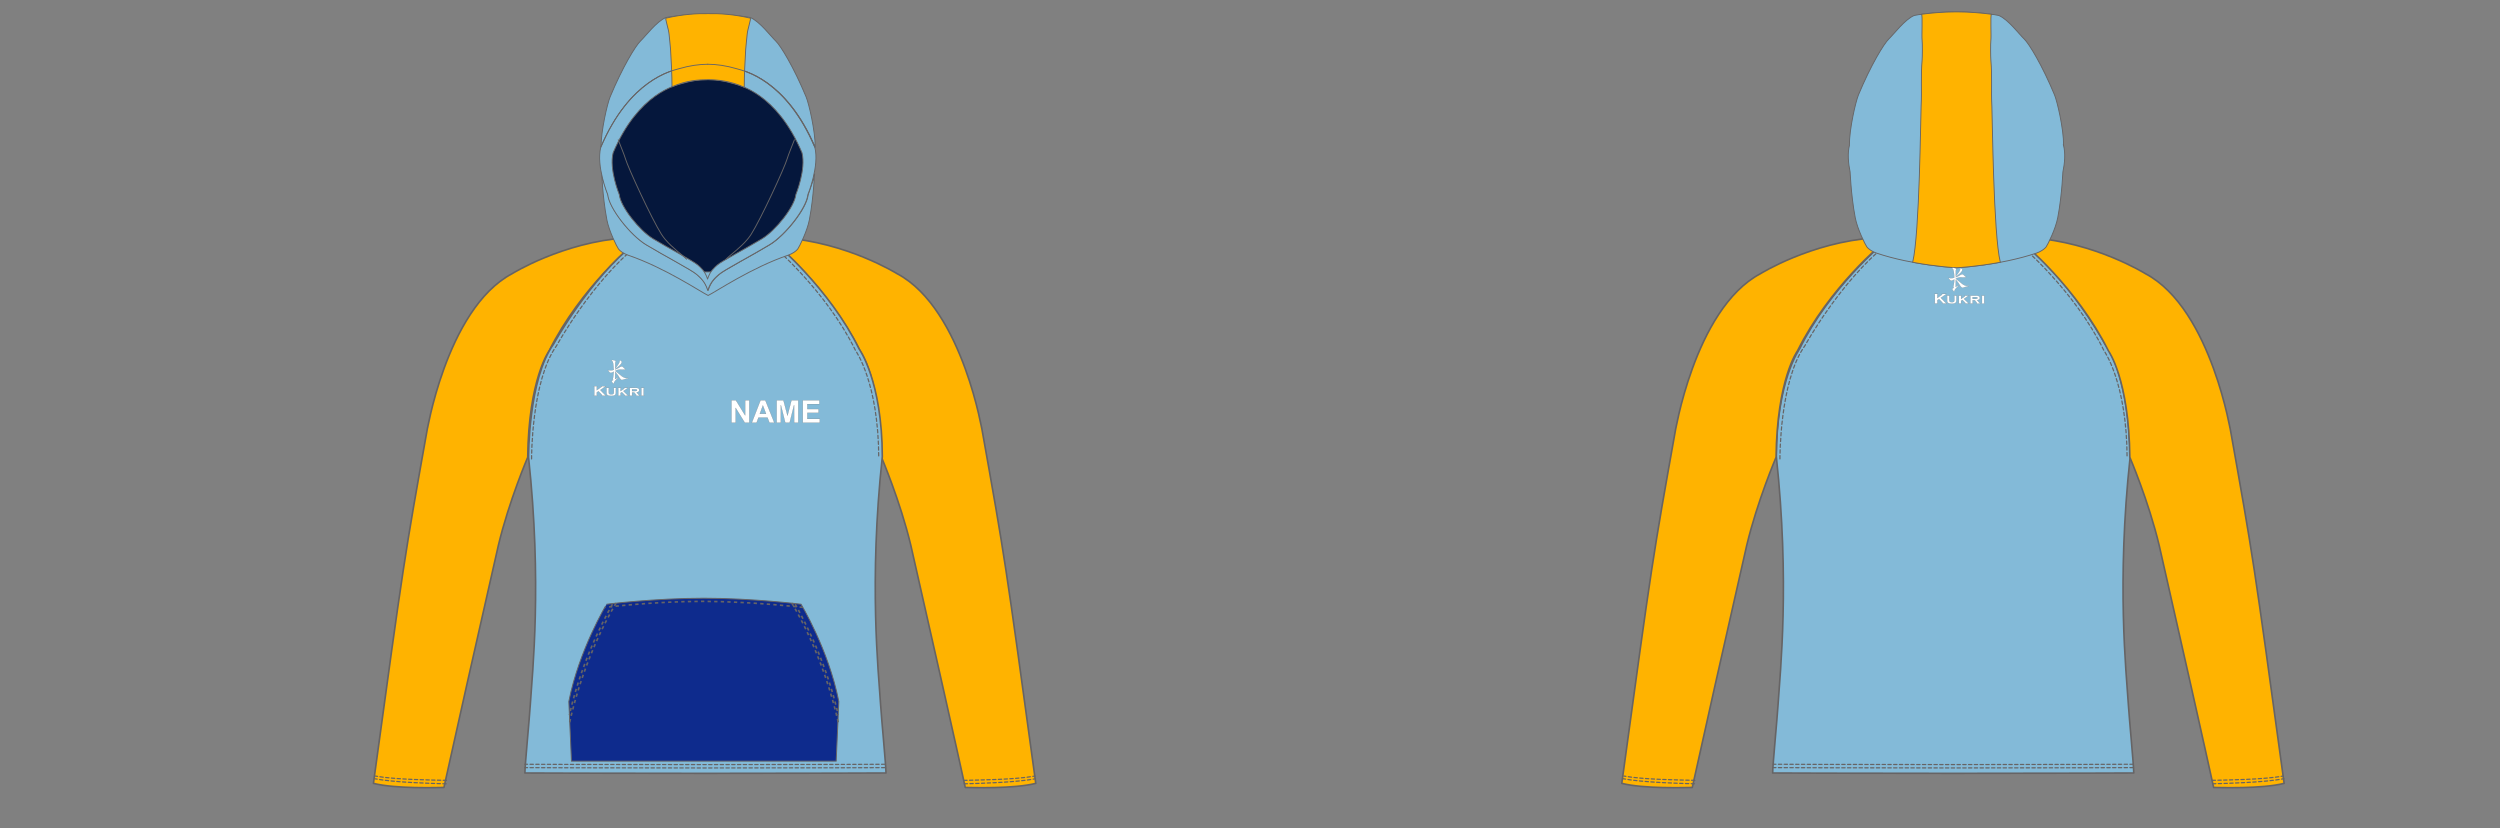<?xml version="1.0" encoding="UTF-8"?><svg xmlns="http://www.w3.org/2000/svg" xmlns:xlink="http://www.w3.org/1999/xlink" contentScriptType="text/ecmascript" zoomAndPan="magnify" contentStyleType="text/css" style="position: relative; overflow: visible;" version="1.1" width="1600" preserveAspectRatio="xMinYMin meet" viewBox="0 0 1600 530" height="530" x="0" y="0"><rect x="0" y="0" width="1600" height="530" fill="#808080" stroke="none"/><svg contentScriptType="text/ecmascript" zoomAndPan="magnify" xmlns:xlink="http://www.w3.org/1999/xlink" contentStyleType="text/css" id="6443_FRONT" style="overflow: visible;" version="1.1" width="880" preserveAspectRatio="xMinYMin meet" viewBox="-160 0 660 503" height="530" class="" xmlns="http://www.w3.org/2000/svg" x="0" y="0">
    <svg contentScriptType="text/ecmascript" zoomAndPan="magnify" xmlns:xlink="http://www.w3.org/1999/xlink" contentStyleType="text/css" id="4806_1_SLEEVE_FRONT" style="position: relative; left: 66px; top: 143px;" version="1.1" width="404" xml:space="preserve" preserveAspectRatio="xMidYMid meet" viewBox="-0.319 -0.942 404 336" height="336" class="" xmlns="http://www.w3.org/2000/svg" x="66" y="143">
        <defs class=""/>
        <g class="">
            <path stroke-linecap="round" fabric-x="133.03" fabric-y="183.797" fill="#FFB300" data-p="1" stroke-linejoin="round" class="" id="4806_1_SLEEVE_FRONT_L0_S1" d="M94.226,133.794    c0,0-11.345,26.414-17.847,53.563c-10.793,47.279-29.334,129.75-33.059,147.016c-3.678,0.033-29.336,0.92-42.82-2.5    c18.623-136.18,18.594-136.084,32.922-216.316c-1.01,7.379,10.587-71.703,51.308-93.262c0,0,30.665-19.127,69.331-21.794    c0,0,1.668,1.169,5.334,3.002c0,0-32.834,26.834-52.167,65.667C107.228,69.169,94.724,86.252,94.226,133.794z" stroke="#666465"/>
            <path stroke-linecap="round" fill="#FFB300" data-p="1" stroke-linejoin="round" class="" id="4806_1_SLEEVE_FRONT_L1_S1" d="M309.084,133.794    c0,0,11.344,26.414,17.846,53.563c10.793,47.279,29.334,129.75,33.059,147.016c3.678,0.033,29.336,0.92,42.82-2.5    c-18.623-136.18-18.594-136.084-32.922-216.316c1.01,7.379-10.586-71.703-51.307-93.262c0,0-30.666-19.127-69.332-21.794    c0,0-1.667,1.169-5.334,3.002c0,0,32.834,26.834,52.168,65.667C296.082,69.169,308.586,86.252,309.084,133.794z" stroke="#666465"/></g></svg>
    <svg contentScriptType="text/ecmascript" zoomAndPan="magnify" xmlns:xlink="http://www.w3.org/1999/xlink" contentStyleType="text/css" id="4802_1_BODY_FRONT" style="position: relative; left: 158px; top: 146px;" version="1.1" width="221" xml:space="preserve" preserveAspectRatio="xMidYMid meet" viewBox="-0.32 -0.902 221 325" height="325" class="" xmlns="http://www.w3.org/2000/svg" x="158" y="146">
        <defs class=""/>
        <g class="">
            <path stroke-linecap="round" fabric-x="302.63" fabric-y="252.267" fill="#83BAD8" data-p="1" stroke-linejoin="round" class="" id="4802_1_BODY_FRONT_L0_S1" d="M217.598,130.46    c-8.223,76.285-2.32,130.736-1.041,150.717c0.574,8.945,3.264,37.01,3.275,41.432c0,0-46.982,0.225-109.541,0.225    S0.5,322.608,0.5,322.608c0.012-4.422,2.703-32.486,3.277-41.432c1.277-19.98,7.17-74.016-1.053-150.301    c0,0-0.248-47.376,15.252-68.876c0,0,21.25-38.75,49.75-61.5c0,0,41.437,16.834,84.687,0.084c0,0,33.063,27.666,51.063,64.416    C203.477,65,217.477,84.25,217.598,130.46z" stroke="#666465"/></g></svg>
    <svg xmlns:a="http://ns.adobe.com/AdobeSVGViewerExtensions/3.0/" contentScriptType="text/ecmascript" zoomAndPan="magnify" xmlns:xlink="http://www.w3.org/1999/xlink" contentStyleType="text/css" id="4810_1_STITCHING_FRONT" style="position: relative; left: 67px; top: 147px;" version="1.0" width="403" xml:space="preserve" preserveAspectRatio="xMidYMid meet" viewBox="-0.266 -0.985 403 330" height="330" class="" xmlns="http://www.w3.org/2000/svg" x="67" y="147">
        <defs class=""/>
        <g class="">
            <path stroke-linecap="round" fill="none" stroke-linejoin="round" stroke-dasharray="2 1.5" class="" id="4810_1_STITCHING_FRONT_L0" d="    M358.377,328.097c9.561-0.219,31.881-0.869,43.33-3.066" stroke="#666465" stroke-width="0.75"/>
            <path stroke-linecap="round" fill="none" stroke-linejoin="round" stroke-dasharray="2 1.5" class="" id="4810_1_STITCHING_FRONT_L1" d="    M358.146,326.001c9.148-0.201,31.342-0.422,43.184-2.611" stroke="#666465" stroke-width="0.75"/>
            <path stroke-linecap="round" fill="none" stroke-linejoin="round" stroke-dasharray="2 1.5" class="" id="4810_1_STITCHING_FRONT_L2" d="    M43.706,328.097c-9.561-0.219-31.881-0.869-43.331-3.066" stroke="#666465" stroke-width="0.75"/>
            <path stroke-linecap="round" fill="none" stroke-linejoin="round" stroke-dasharray="2 1.5" class="" id="4810_1_STITCHING_FRONT_L3" d="    M43.936,326.001c-9.147-0.201-31.342-0.422-43.184-2.611" stroke="#666465" stroke-width="0.75"/>
            <path stroke-linecap="round" fill="none" stroke-linejoin="round" stroke-dasharray="2 1.5" class="" id="4810_1_STITCHING_FRONT_L4" d="    M310.188,318.278c0,0-46.842,0.195-109.213,0.195c-62.367,0-109.457-0.195-109.457-0.195" stroke="#666465" stroke-width="0.75"/>
            <path stroke-linecap="round" fill="none" stroke-linejoin="round" stroke-dasharray="2 1.5" class="" id="4810_1_STITCHING_FRONT_L5" d="    M310.188,316.233c0,0-46.842,0.195-109.213,0.195c-62.367,0-109.457-0.195-109.457-0.195" stroke="#666465" stroke-width="0.75"/>
            <path stroke-linecap="round" fill="none" stroke-linejoin="round" stroke-dasharray="2 1.5" class="" id="4810_1_STITCHING_FRONT_L6" d="    M95.612,130.751c0,0-0.248-47.376,15.252-68.876c0,0,21.25-38.75,49.75-61.5" stroke="#666465" stroke-width="0.75"/>
            <path stroke-linecap="round" fill="none" stroke-linejoin="round" stroke-dasharray="2 1.5" class="" id="4810_1_STITCHING_FRONT_L7" d="    M241.301,0.459c0,0,33.063,27.666,51.063,64.416c0,0,14,19.25,14.121,65.46" stroke="#666465" stroke-width="0.75"/></g></svg>
    <svg contentScriptType="text/ecmascript" zoomAndPan="magnify" xmlns:xlink="http://www.w3.org/1999/xlink" contentStyleType="text/css" id="335_1_POCKET_FRONT" style="position: relative; left: 185px; top: 363px;" version="1.1" width="165" xml:space="preserve" preserveAspectRatio="xMidYMid meet" viewBox="-0.2 -0.053 165 100" height="100" class="" xmlns="http://www.w3.org/2000/svg" x="185" y="363">
        <defs/>
        <g>
            <path fabric-x="229.49" fabric-y="431.407" fill="#0E2B8D" data-p="1" id="335_1_POCKET_FRONT_L0_S1" d="M82.298,99.26h80.392l1.607-36.234    c-6.213-31.468-22.959-59.083-22.959-59.083s-29.422-3.646-59.04-3.646c-29.617,0-59.04,3.646-59.04,3.646    S6.512,31.557,0.299,63.025L1.906,99.26H82.298z" stroke="#666465" stroke-width="0.591"/>
            <path fill="none" id="335_1_POCKET_FRONT_L1" stroke-dasharray="2 2" d="M26.803,3.942c0,0-18.035,30.414-26.143,67.248" stroke="#666465"/>
            <path fill="none" id="335_1_POCKET_FRONT_L2" stroke-dasharray="2 2" d="M29.022,3.252c0,0-19.076,30.27-28.534,73.833" stroke="#666465"/>
            <path fill="none" id="335_1_POCKET_FRONT_L3" stroke-dasharray="2 2" d="M137.793,3.942c0,0,18.035,30.414,26.143,67.248" stroke="#666465"/>
            <path fill="none" id="335_1_POCKET_FRONT_L4" stroke-dasharray="2 2" d="M135.724,3.252c0,0,19.075,30.27,28.533,73.833" stroke="#666465"/>
            <path fill="none" id="335_1_POCKET_FRONT_L5" stroke-dasharray="2 2" d="M142.452,5.86c0,0-31.452-3.645-61.07-3.645    S22.342,5.86,22.342,5.86" stroke="#666465"/></g></svg>
    <svg contentScriptType="text/ecmascript" zoomAndPan="magnify" xmlns:xlink="http://www.w3.org/1999/xlink" contentStyleType="text/css" id="391_1_HOODLINING_FRONT" style="position: relative; left: 206px; top: 38px;" version="1.1" width="126" xml:space="preserve" preserveAspectRatio="xMidYMid meet" viewBox="-0.021 -0.744 126 128" height="128" class="" xmlns="http://www.w3.org/2000/svg" x="206" y="38">
        <defs class=""/>
        <g class="">
            <path stroke-linecap="round" fill="#05173C" data-p="1" stroke-linejoin="round" class="" d="M1.097,50.68    c-2.936,11.406,3,28.771,3,28.771c0.865,8.441,17.868,36.449,27.189,42.135c10.328,6.293,52.225,6.543,62.551,0.25    c9.322-5.686,25.395-33.943,26.26-42.385c0,0,7.436-17.365,4.5-28.771C107.042,9.494,84.15,4.289,79.717,2.986    C73.298,1.1,67.476,0.311,62.238,0.281C57.003,0.311,51.179,1.1,44.759,2.986C40.325,4.289,18.651,9.494,1.097,50.68z" id="391_1_HOODLINING_FRONT_L0_S1" stroke="#666465" stroke-width="0.562"/></g></svg>
    <svg contentScriptType="text/ecmascript" zoomAndPan="magnify" xmlns:xlink="http://www.w3.org/1999/xlink" contentStyleType="text/css" id="4837_1_HOODSANDZIPS_FRONT" style="position: relative; left: 203px; top: 7px;" version="1.1" width="133" xml:space="preserve" preserveAspectRatio="xMidYMid meet" viewBox="-0.922 -0.359 133 173" height="173" class="" xmlns="http://www.w3.org/2000/svg" x="203" y="7.617">
        <defs/>
        <g>
            <path stroke-linecap="round" fill="#83BAD8" data-p="1" stroke-linejoin="round" id="4837_1_HOODSANDZIPS_FRONT_L0_S1" d="M66.191,171.488    c4.684-2.259,26.278-16.874,48.741-24.517c2.467-0.842,4.904-2.555,5.7-3.699c0.951-1.367,5.688-10.645,7.052-17.693    c2.815-14.551,3.162-30.492,3.162-27.65c0,1.645-3.867,12.29-3.867,12.29c-0.865,8.442-13.855,24.698-23.178,30.384    c-10.327,6.293-27.907,15.457-30.888,18.137c-2.102,1.893-5.005,4.167-6.723,9.687h0.004c-1.719-5.52-4.623-7.794-6.726-9.687    c-2.979-2.68-20.56-11.844-30.888-18.137c-9.322-5.686-22.313-21.941-23.177-30.384c0,0-3.868-10.646-3.868-12.29    c0-2.842,0.348,13.1,3.162,27.65c1.363,7.049,6.104,16.326,7.053,17.693c0.798,1.145,3.234,2.857,5.7,3.699    C39.918,154.614,61.513,169.229,66.191,171.488" stroke="#666465" stroke-width="0.562"/>
            <path fabric-x="314.29" fabric-y="54.047" fill="#83BAD8" data-p="1" d="M66.19,31.081c-5.253,0.021-11.097,0.811-17.543,2.702    c-4.433,1.304-29.966,6.508-47.521,47.696c0-10.094,3.851-26.542,5.527-30.577C14.088,33.01,22.129,19.75,25.138,16.913    c2.802-2.643,9.706-11.865,15.322-14.204c0.888-0.371,13.55-2.205,25.73-2.222c12.181,0.017,24.842,1.851,25.73,2.222    c5.616,2.339,12.521,11.562,15.322,14.204c3.008,2.837,11.049,16.097,18.482,33.989c1.678,4.035,5.529,20.483,5.529,30.577    C113.7,40.291,88.167,35.087,83.733,33.783C77.287,31.892,71.443,31.102,66.19,31.081" id="4837_1_HOODSANDZIPS_FRONT_L1_S1" stroke="#666465" stroke-width="0.562"/>
            <path stroke-linecap="round" fill="#83BAD8" data-p="1" stroke-linejoin="round" id="4837_1_HOODSANDZIPS_FRONT_L2_S1" d="M130.989,81.448    c-17.555-41.187-43.088-46.392-47.521-47.695c-6.419-1.886-12.241-2.675-17.479-2.704c-5.235,0.029-11.06,0.818-17.479,2.704    c-4.434,1.303-29.966,6.508-47.521,47.695c-2.936,11.406,4.212,28.771,4.212,28.771c0.865,8.442,13.856,24.698,23.178,30.384    c10.328,6.293,27.908,15.457,30.888,18.137c2.103,1.893,5.007,4.167,6.724,9.686c1.717-5.519,4.619-7.793,6.722-9.686    c2.98-2.68,20.561-11.844,30.887-18.137c9.322-5.686,22.313-21.941,23.178-30.384C126.776,110.218,133.925,92.854,130.989,81.448z     M119.485,110.174c-0.763,7.449-12.225,21.791-20.449,26.807c-9.11,5.553-24.622,13.637-27.251,16.002    c-1.854,1.67-4.415,3.676-5.931,8.544c0,0.001,0.001,0.002,0.001,0.003h-0.002c0-0.001,0.001-0.002,0.001-0.003    c-1.516-4.868-4.077-6.874-5.931-8.544c-2.63-2.365-18.141-10.449-27.252-16.002c-8.225-5.016-19.686-19.357-20.449-26.807    c0,0-6.307-15.321-3.717-25.385C23.994,48.452,46.52,43.86,50.434,42.71c5.663-1.665,10.801-2.36,15.42-2.386    c4.622,0.025,9.759,0.721,15.423,2.386c3.912,1.15,26.438,5.742,41.926,42.08C125.793,94.853,119.485,110.174,119.485,110.174z" stroke="#666465" stroke-width="0.562"/>
            <path fabric-x="267.65" fabric-y="33.062" fill="#FFB300" data-p="1" d="M66.19,40.457c-5.709-0.006-13.257,0.414-21.944,4.271    c0-6.926-0.447-16.034-0.873-22.709c-0.193-3.034-0.656-6.146-0.897-9.144c-0.249-3.111-2.534-9.674-1.897-9.822    C50.865,0.645,59.711,0.154,66.19,0.306c6.479-0.152,15.326,0.339,25.614,2.746c0.636,0.147-1.648,6.71-1.897,9.822    c-0.24,2.997-0.704,6.11-0.897,9.144c-0.426,6.676-0.872,16.063-0.872,22.989C79.449,41.149,71.9,40.45,66.19,40.457" id="4837_1_HOODSANDZIPS_FRONT_L3_S2" stroke="#666465" stroke-width="0.562"/>
            <path stroke-linecap="round" fill="none" stroke-linejoin="round" id="4837_1_HOODSANDZIPS_FRONT_L4" d="M130.989,81.448    c-17.555-41.187-43.088-46.392-47.521-47.695c-6.419-1.886-12.241-2.675-17.479-2.704" stroke="#666465" stroke-width="0.562"/>
            <path stroke-linecap="round" fill="none" stroke-linejoin="round" id="4837_1_HOODSANDZIPS_FRONT_L5" d="M65.989,31.049    c-5.235,0.029-11.06,0.818-17.479,2.704c-4.434,1.303-29.966,6.508-47.521,47.695" stroke="#666465" stroke-width="0.562"/>
            <path stroke-linecap="round" fill="none" stroke-linejoin="round" id="4837_1_HOODSANDZIPS_FRONT_L6" d="M53.093,149.453    c-2.51-2.655-8.639-6.771-13.133-12.234c-0.773-0.941-1.5-1.92-2.148-2.94c-5.777-9.072-20.297-40.393-21.921-46.055    c-0.559-1.947-2.806-7.431-4.321-11.315" stroke="#666465" stroke-width="0.562"/>
            <path stroke-linecap="round" fill="none" stroke-linejoin="round" id="4837_1_HOODSANDZIPS_FRONT_L7" d="M77.08,149.453    c2.511-2.655,8.641-6.771,13.134-12.234c0.773-0.941,1.499-1.92,2.149-2.94c5.775-9.072,20.296-40.393,21.92-46.055    c0.559-1.947,2.805-7.431,4.321-11.315" stroke="#666465" stroke-width="0.562"/></g></svg>
    <svg contentScriptType="text/ecmascript" zoomAndPan="magnify" xmlns:xlink="http://www.w3.org/1999/xlink" contentStyleType="text/css" id="542_1_BRANDING_FRONT" version="1.1" width="32" xml:space="preserve" preserveAspectRatio="xMidYMid meet" viewBox="-0.625 -0.603 32 23" height="23" xmlns="http://www.w3.org/2000/svg" x="200.00" y="218.00">
        <defs/>
        <g>
            <path data-p="3" fill="#FFFFFF" stroke-width="0.1" d="M2.879,19.028l-1.023,0.709v1.563c0,0.092,0.024,0.158,0.07,0.205    c0.047,0.049,0.132,0.082,0.25,0.109v0.135H0.05v-0.135c0.118-0.029,0.201-0.064,0.25-0.111c0.044-0.049,0.066-0.111,0.066-0.203    v-4.934c0-0.086-0.022-0.152-0.066-0.197c-0.049-0.047-0.132-0.088-0.25-0.115v-0.135h2.126v0.135    c-0.121,0.027-0.206,0.064-0.25,0.111c-0.046,0.047-0.07,0.115-0.07,0.201v2.043l2.795-1.967c0.133-0.09,0.197-0.158,0.197-0.215    c0-0.088-0.095-0.139-0.289-0.174v-0.135h2.796v0.135c-0.12,0.023-0.202,0.045-0.249,0.074c-0.053,0.023-0.195,0.119-0.437,0.289    l-0.386,0.277L3.969,18.28l2.625,2.703c0.241,0.252,0.418,0.414,0.523,0.484c0.109,0.076,0.246,0.123,0.407,0.146v0.135H4.858    v-0.135c0.178-0.035,0.266-0.088,0.266-0.166c0-0.037-0.079-0.139-0.239-0.313L2.879,19.028z" id="542_1_BRANDING_FRONT_L0_S1" stroke="#666465"/>
            <path data-p="3" fill="#FFFFFF" stroke-width="0.1" d="M13.443,17.409v2.539c0,0.572-0.138,0.998-0.4,1.271    c-0.431,0.426-1.236,0.639-2.422,0.639c-0.8,0-1.441-0.102-1.928-0.309c-0.354-0.152-0.595-0.359-0.723-0.645    c-0.122-0.256-0.181-0.572-0.181-0.957v-2.539c0-0.086-0.027-0.158-0.068-0.201c-0.048-0.049-0.128-0.084-0.25-0.121v-0.119h1.968    v0.119c-0.119,0.033-0.201,0.072-0.251,0.119c-0.044,0.045-0.065,0.117-0.065,0.203v2.305c0,0.268,0.027,0.477,0.083,0.619    c0.055,0.141,0.152,0.258,0.286,0.348c0.271,0.186,0.669,0.279,1.187,0.279c0.514,0,0.91-0.094,1.185-0.279    c0.135-0.09,0.224-0.207,0.278-0.348c0.053-0.143,0.082-0.352,0.082-0.619v-2.305c0-0.086-0.025-0.158-0.067-0.197    c-0.048-0.053-0.126-0.088-0.249-0.125v-0.119h1.85v0.119c-0.118,0.033-0.198,0.072-0.244,0.119    C13.466,17.25,13.443,17.323,13.443,17.409z" id="542_1_BRANDING_FRONT_L1_S1" stroke="#666465"/>
            <path data-p="3" fill="#FFFFFF" stroke-width="0.1" d="M17.082,19.575l-0.808,0.549v1.186c0,0.088,0.023,0.158,0.071,0.203    c0.047,0.045,0.133,0.084,0.248,0.111v0.125h-1.962v-0.125c0.107-0.023,0.194-0.061,0.238-0.105    c0.048-0.051,0.071-0.117,0.071-0.199v-3.91c0-0.09-0.023-0.158-0.066-0.201c-0.048-0.049-0.13-0.084-0.243-0.121v-0.119h1.962    v0.119c-0.115,0.033-0.201,0.072-0.248,0.119c-0.048,0.045-0.071,0.113-0.071,0.201v1.555l2.117-1.42    c0.151-0.105,0.23-0.193,0.23-0.275c0-0.088-0.09-0.146-0.289-0.18v-0.119h2.506v0.119c-0.125,0.021-0.229,0.055-0.317,0.105    c-0.082,0.047-0.296,0.193-0.636,0.443l-1.865,1.299l2.062,2.02c0.268,0.266,0.46,0.438,0.573,0.514    c0.115,0.076,0.241,0.131,0.396,0.156v0.125h-2.44v-0.125c0.179-0.033,0.269-0.088,0.269-0.166c0-0.029-0.011-0.057-0.028-0.08    c-0.027-0.027-0.102-0.105-0.237-0.234L17.082,19.575z" id="542_1_BRANDING_FRONT_L2_S1" stroke="#666465"/>
            <path data-p="3" fill="#FFFFFF" stroke-width="0.1" d="M23.28,19.788v1.521c0,0.088,0.021,0.158,0.064,0.203    c0.048,0.045,0.128,0.084,0.247,0.111v0.125h-1.968v-0.125c0.119-0.023,0.198-0.061,0.247-0.105    c0.048-0.051,0.071-0.117,0.071-0.199v-3.91c0-0.09-0.023-0.158-0.069-0.201c-0.051-0.049-0.13-0.084-0.249-0.121v-0.119h3.663    c0.48,0,0.841,0.021,1.092,0.064c0.25,0.039,0.472,0.115,0.667,0.227c0.404,0.225,0.607,0.588,0.607,1.1    c0,0.389-0.128,0.688-0.371,0.908c-0.251,0.217-0.651,0.369-1.201,0.467l1.06,1.262c0.195,0.232,0.351,0.393,0.463,0.473    c0.116,0.086,0.247,0.141,0.393,0.156v0.125h-2.359v-0.125c0.174-0.033,0.262-0.098,0.262-0.186c0-0.063-0.06-0.156-0.166-0.285    l-1.115-1.365H23.28z M23.28,18.917h2.017c0.311,0,0.532-0.027,0.685-0.088c0.202-0.07,0.309-0.223,0.309-0.447    c0-0.201-0.074-0.338-0.218-0.418c-0.146-0.08-0.398-0.123-0.775-0.123H23.28V18.917z" id="542_1_BRANDING_FRONT_L3_S1" stroke="#666465"/>
            <path data-p="3" fill="#FFFFFF" stroke-width="0.1" d="M30.311,17.409v3.9c0,0.088,0.023,0.158,0.068,0.203    c0.048,0.045,0.134,0.084,0.247,0.111v0.125h-1.968v-0.125c0.117-0.023,0.194-0.061,0.244-0.105    c0.048-0.051,0.071-0.117,0.071-0.199v-3.91c0-0.09-0.023-0.158-0.066-0.201c-0.046-0.049-0.132-0.084-0.249-0.121v-0.119h1.968    v0.119c-0.113,0.033-0.199,0.072-0.247,0.119C30.334,17.25,30.311,17.319,30.311,17.409z" id="542_1_BRANDING_FRONT_L4_S1" stroke="#666465"/>
            <path data-p="3" fill="#FFFFFF" stroke-width="0.1" d="M18.702,10.819c-1.38-0.521-2.165-1.354-3.456-2.42    c-0.941-0.777-1.631-1.27-2.166-1.686c0-0.031,0-0.049,0-0.084c0.281-0.135,0.609-0.283,1.007-0.436    c1.432-0.553,2.644-0.354,3.437-0.278c0.786,0.072,1.499,0,1.866-0.274c-0.321-0.094-0.819-0.461-1.459-1.195    c-0.678-0.789-1.318-0.58-2.779,0.369c-0.728,0.479-1.428,0.775-2.073,0.985c0-0.108-0.004-0.212-0.006-0.321    c0.397-0.271,1.404-0.979,2.501-1.953c1.401-1.251,1.481-2.109,1.519-2.313c0.044-0.201-0.08-0.275-0.385-0.523    c-0.305-0.25-0.571-0.572-0.833-0.396c-0.26,0.175-0.04,0.322-0.185,0.871c-0.137,0.543-0.505,1.193-1.5,2.587    c-0.551,0.78-0.91,1.171-1.124,1.362c-0.012-1.402-0.041-2.99,0.013-3.329c0.08-0.521,0.159-0.4,0.271-0.823    c0.11-0.422-0.325-0.596-1.086-0.798c-0.755-0.197-1.843-0.144-1.356,0.198c0.499,0.359,0.699,0.995,0.699,0.995    s0.421,0.891,0.546,4.704c-0.365,0.088-0.707,0.156-1.027,0.23c-1.096,0.244-1.754-0.009-2.481-0.191c0,0,0.742,1.967,1.955,1.742    c0.671-0.12,1.031-0.366,1.558-0.691c-0.069,2.461-0.64,4.807-0.64,4.807l0.376,0.207c-0.479,0.234-0.884,0.472-1.02,0.712    c0,0,0.089,0.344,0.391,0.792c0.304,0.445,0.727,0.951,0.849,0.857c0.126-0.105,0.229-1.142,1.046-1.962    c0.811-0.822,1.66-1.744,1.66-1.744l-0.021-0.294c0,0-0.589,0.452-1.381,0.901c-0.121,0.07-0.266,0.145-0.416,0.215    c0.014-0.791,0.047-3.115,0.072-4.326c0.333,0.419,0.742,0.918,1.161,1.41c1.035,1.221,1.146,1.888,1.601,2.439    c0.453,0.545,0.922,0.979,1.178,1.053c0.254,0.073,3.691-1.144,4.011-1.121C20.99,10.57,20.082,11.345,18.702,10.819z" id="542_1_BRANDING_FRONT_L5_S1" stroke="#666465"/></g></svg>
    <svg contentScriptType="text/ecmascript" zoomAndPan="magnify" xmlns:xlink="http://www.w3.org/1999/xlink" contentStyleType="text/css" id="510_1_NAME_FRONT" title="Embroidery,Surname" version="1.1" width="55" preserveAspectRatio="xMidYMid meet" viewBox="-0.202 -0.702 46 13" height="22" xmlns="http://www.w3.org/2000/svg" x="284" y="239.00">
        <defs/>
        <g>
            <path data-p="3" fill="#FFFFFF" id="556_1_NAME_FRONT_L0_S1" d="M0.05,11.446V0.05h2.23l4.695,7.646V0.05h2.129v11.396H6.803    l-4.624-7.5v7.5H0.05z" stroke-width="0.1" stroke="#666465"/>
            <path data-p="3" fill="#FFFFFF" id="556_1_NAME_FRONT_L1_S1" d="M21.813,11.446h-2.486L18.345,8.86h-4.594l-0.943,2.586h-2.439    L14.806,0.05h2.432L21.813,11.446z M17.591,6.927l-1.59-4.228l-1.543,4.228H17.591z" stroke-width="0.1" stroke="#666465"/>
            <path fabric-x="327.01" fabric-y="253.327" fill="#FFFFFF" data-p="3" id="556_1_NAME_FRONT_L2_S1" d="M22.995,11.446V0.05h3.453l2.051,7.773l2.025-7.773h3.461v11.396    h-2.129l-0.009-8.972l-2.251,8.972h-2.221l-2.242-8.972l-0.008,8.972H22.995z" stroke="#666465" stroke-width="0.1"/>
            <path data-p="3" fill="#FFFFFF" id="556_1_NAME_FRONT_L3_S1" d="M36.281,11.446V0.05h8.437v1.934h-6.129v2.521h5.707v1.935h-5.707    v3.072h6.342v1.936H36.281z" stroke-width="0.1" stroke="#666465"/>
        </g>
    </svg>
</svg><svg contentScriptType="text/ecmascript" zoomAndPan="magnify" xmlns:xlink="http://www.w3.org/1999/xlink" contentStyleType="text/css" id="6443_BACK" style="overflow: visible;" version="1.1" width="880" preserveAspectRatio="xMinYMin meet" viewBox="-160 0 660 503" height="530" class="" xmlns="http://www.w3.org/2000/svg" x="800" y="0">
    <svg contentScriptType="text/ecmascript" zoomAndPan="magnify" xmlns:xlink="http://www.w3.org/1999/xlink" contentStyleType="text/css" id="4803_1_BODY_BACK" style="position: relative; left: 156px; top: 146px;" version="1.1" width="222" xml:space="preserve" preserveAspectRatio="xMidYMid meet" viewBox="-0.963 -0.902 222 325" height="325" class="" xmlns="http://www.w3.org/2000/svg" x="156" y="146">
        <defs/>
        <g>
            <path stroke-linecap="round" fill="#83BAD8" data-p="1" stroke-linejoin="round" d="M2.734,130.46    c8.223,76.285,2.32,130.736,1.041,150.717c-0.574,8.945-3.264,37.01-3.275,41.432c0,0,46.982,0.225,109.541,0.225    s109.791-0.225,109.791-0.225c-0.012-4.422-2.703-32.486-3.277-41.432c-1.277-19.98-7.17-74.016,1.053-150.301    c0,0,0.248-47.376-15.252-68.876c0,0-21.25-38.75-49.75-61.5c0,0-40.021,5.415-84.688,0.084c0,0-33.063,27.666-51.063,64.416    C16.855,65,2.855,84.25,2.734,130.46z" id="4803_1_BODY_BACK_L0_S1" stroke="#666465"/></g></svg>
    <svg contentScriptType="text/ecmascript" zoomAndPan="magnify" xmlns:xlink="http://www.w3.org/1999/xlink" contentStyleType="text/css" id="4807_1_SLEEVE_BACK" style="position: relative; left: 65px; top: 143px;" version="1.1" width="404" xml:space="preserve" preserveAspectRatio="xMidYMid meet" viewBox="-0.319 -0.942 404 336" height="336" class="" xmlns="http://www.w3.org/2000/svg" x="65" y="143">
        <defs/>
        <g>
            <path stroke-linecap="round" fill="#FFB300" data-p="1" stroke-linejoin="round" d="M94.226,133.794    c0,0-11.345,26.414-17.847,53.563c-10.793,47.279-29.334,129.75-33.059,147.016c-3.678,0.033-29.336,0.92-42.82-2.5    c18.623-136.18,18.594-136.084,32.922-216.316c-1.01,7.379,10.587-71.703,51.308-93.262c0,0,30.665-19.127,69.331-21.794    c0,0,1.668,1.169,5.334,3.002c0,0-32.834,26.834-52.167,65.667C107.228,69.169,94.724,86.252,94.226,133.794z" id="4807_1_SLEEVE_BACK_L0_S1" stroke="#666465"/>
            <path stroke-linecap="round" fill="#FFB300" data-p="1" stroke-linejoin="round" d="M309.084,133.794    c0,0,11.344,26.414,17.846,53.563c10.793,47.279,29.334,129.75,33.059,147.016c3.678,0.033,29.336,0.92,42.82-2.5    c-18.623-136.18-18.594-136.084-32.922-216.316c1.01,7.379-10.586-71.703-51.307-93.262c0,0-30.666-19.127-69.332-21.794    c0,0-1.667,1.169-5.334,3.002c0,0,32.834,26.834,52.168,65.667C296.082,69.169,308.586,86.252,309.084,133.794z" id="4807_1_SLEEVE_BACK_L1_S1" stroke="#666465"/></g></svg>
    <svg xmlns:a="http://ns.adobe.com/AdobeSVGViewerExtensions/3.0/" contentScriptType="text/ecmascript" zoomAndPan="magnify" xmlns:xlink="http://www.w3.org/1999/xlink" contentStyleType="text/css" id="4811_1_STITCHING_BACK" style="position: relative; left: 66px; top: 172px;" version="1.0" width="403" xml:space="preserve" preserveAspectRatio="xMidYMid meet" viewBox="-0.266 -0.985 403 330" height="330" class="" xmlns="http://www.w3.org/2000/svg" x="66" y="146.983">
        <defs/>
        <g>
            <path stroke-linecap="round" fill="none" stroke-linejoin="round" stroke-dasharray="2 1.5" d="    M358.377,328.097c9.561-0.219,31.881-0.869,43.33-3.066" id="4811_1_STITCHING_BACK_L0" stroke="#666465" stroke-width="0.75"/>
            <path stroke-linecap="round" fill="none" stroke-linejoin="round" stroke-dasharray="2 1.5" d="    M358.146,326.001c9.148-0.201,31.342-0.422,43.184-2.611" id="4811_1_STITCHING_BACK_L1" stroke="#666465" stroke-width="0.75"/>
            <path stroke-linecap="round" fill="none" stroke-linejoin="round" stroke-dasharray="2 1.5" d="    M43.706,328.097c-9.561-0.219-31.881-0.869-43.331-3.066" id="4811_1_STITCHING_BACK_L2" stroke="#666465" stroke-width="0.75"/>
            <path stroke-linecap="round" fill="none" stroke-linejoin="round" stroke-dasharray="2 1.5" d="    M43.936,326.001c-9.147-0.201-31.342-0.422-43.184-2.611" id="4811_1_STITCHING_BACK_L3" stroke="#666465" stroke-width="0.75"/>
            <path stroke-linecap="round" fill="none" stroke-linejoin="round" stroke-dasharray="2 1.5" d="    M310.188,318.278c0,0-46.842,0.195-109.213,0.195c-62.367,0-109.457-0.195-109.457-0.195" id="4811_1_STITCHING_BACK_L4" stroke="#666465" stroke-width="0.75"/>
            <path stroke-linecap="round" fill="none" stroke-linejoin="round" stroke-dasharray="2 1.5" d="    M310.188,316.233c0,0-46.842,0.195-109.213,0.195c-62.367,0-109.457-0.195-109.457-0.195" id="4811_1_STITCHING_BACK_L5" stroke="#666465" stroke-width="0.75"/>
            <path stroke-linecap="round" fill="none" stroke-linejoin="round" stroke-dasharray="2 1.5" d="    M95.612,130.751c0,0-0.248-47.376,15.252-68.876c0,0,21.25-38.75,49.75-61.5" id="4811_1_STITCHING_BACK_L6" stroke="#666465" stroke-width="0.75"/>
            <path stroke-linecap="round" fill="none" stroke-linejoin="round" stroke-dasharray="2 1.5" d="    M241.301,0.459c0,0,33.063,27.666,51.063,64.416c0,0,14,19.25,14.121,65.46" id="4811_1_STITCHING_BACK_L7" stroke="#666465" stroke-width="0.75"/></g></svg>
    <svg contentScriptType="text/ecmascript" zoomAndPan="magnify" xmlns:xlink="http://www.w3.org/1999/xlink" contentStyleType="text/css" id="4838_1_HOODSANDZIPS_BACK" style="position: relative; left: 203px; top: 6px;" version="1.1" width="133" xml:space="preserve" preserveAspectRatio="xMidYMid meet" viewBox="-0.11 -0.91 133 157" height="157" class="" xmlns="http://www.w3.org/2000/svg" x="203" y="6">
        <defs/>
        <g>
            <path data-p="1" fill="#83BAD8" d="M0.949,81.272c0-10.095,3.851-26.543,5.527-30.578    C13.911,32.803,21.95,19.545,24.96,16.706c2.802-2.643,9.706-11.863,15.322-14.203c0.888-0.372,13.55-2.205,25.73-2.222    c12.181,0.017,24.842,1.85,25.73,2.222c5.616,2.34,12.52,11.561,15.322,14.203c3.009,2.84,11.048,16.098,18.482,33.988    c1.679,4.035,5.529,20.483,5.529,30.578l-0.064-0.031c1.267,4.916,0.755,10.941-0.347,16.203l0.003,0.277    c0-2.841-0.347,13.101-3.161,27.651c-1.364,7.049-6.102,16.326-7.053,17.691c-0.796,1.146-3.234,2.859-5.7,3.701    c-22.465,7.643-48.74,8.969-48.74,8.969s-26.275-1.326-48.74-8.969c-2.466-0.842-4.902-2.555-5.7-3.701    c-0.949-1.365-5.688-10.643-7.053-17.691c-2.814-14.551-3.16-30.492-3.16-27.651l0.019-0.23c-1.094-5.25-1.63-11.352-0.367-16.25" stroke-width="0.562" id="4838_1_HOODSANDZIPS_BACK_L0_S1" stroke="#666465"/>
            <path data-p="1" fill="#FFB300" d="M39.398,152.395c4.236-17.231,4.827-89.383,5.127-94.77    c0.523-9.38-0.258-18.627,0.601-27.877c0.172-1.842,0.244-10.315,0-12.207C44.81,15.108,45.463,2.86,44.823,1.743    c4.871-0.662,12.892-1.451,21.189-1.462c8.178,0.011,16.285,0.804,21.188,1.462c-0.639,1.117,0.015,13.365-0.304,15.799    c-0.244,1.892-0.17,10.365,0,12.207c0.86,9.25,0.079,18.497,0.604,27.877c0.299,5.387,0.891,77.538,5.124,94.77    c-14.76,2.769-26.61,3.339-26.61,3.339S54.22,155.183,39.398,152.395z" stroke-width="0.562" id="4838_1_HOODSANDZIPS_BACK_L1_S2" stroke="#666465"/></g></svg>
    <svg contentScriptType="text/ecmascript" zoomAndPan="magnify" xmlns:xlink="http://www.w3.org/1999/xlink" contentStyleType="text/css" id="589_1_BRANDING_BACK" version="1.1" width="32" xml:space="preserve" preserveAspectRatio="xMidYMid meet" viewBox="-0.625 -0.603 32 23" height="23" xmlns="http://www.w3.org/2000/svg" x="255.00" y="162.00">
        <defs/>
        <g>
            <path data-p="3" fill="#FFFFFF" id="589_1_BRANDING_BACK_L0_S1" d="M2.879,19.028l-1.023,0.709v1.563c0,0.092,0.024,0.158,0.07,0.205    c0.047,0.049,0.132,0.082,0.25,0.109v0.135H0.05v-0.135c0.118-0.029,0.201-0.064,0.25-0.111c0.044-0.049,0.066-0.111,0.066-0.203    v-4.934c0-0.086-0.022-0.152-0.066-0.197c-0.049-0.047-0.132-0.088-0.25-0.115v-0.135h2.126v0.135    c-0.121,0.027-0.206,0.064-0.25,0.111c-0.046,0.047-0.07,0.115-0.07,0.201v2.043l2.795-1.967c0.133-0.09,0.197-0.158,0.197-0.215    c0-0.088-0.095-0.139-0.289-0.174v-0.135h2.796v0.135c-0.12,0.023-0.202,0.045-0.249,0.074c-0.053,0.023-0.195,0.119-0.437,0.289    l-0.386,0.277L3.969,18.28l2.625,2.703c0.241,0.252,0.418,0.414,0.523,0.484c0.109,0.076,0.246,0.123,0.407,0.146v0.135H4.858    v-0.135c0.178-0.035,0.266-0.088,0.266-0.166c0-0.037-0.079-0.139-0.239-0.313L2.879,19.028z" stroke-width="0.1" stroke="#666465"/>
            <path data-p="3" fill="#FFFFFF" id="589_1_BRANDING_BACK_L1_S1" d="M13.443,17.409v2.539c0,0.572-0.138,0.998-0.4,1.271    c-0.431,0.426-1.236,0.639-2.422,0.639c-0.8,0-1.441-0.102-1.928-0.309c-0.354-0.152-0.595-0.359-0.723-0.645    c-0.122-0.256-0.181-0.572-0.181-0.957v-2.539c0-0.086-0.027-0.158-0.068-0.201c-0.048-0.049-0.128-0.084-0.25-0.121v-0.119h1.968    v0.119c-0.119,0.033-0.201,0.072-0.251,0.119c-0.044,0.045-0.065,0.117-0.065,0.203v2.305c0,0.268,0.027,0.477,0.083,0.619    c0.055,0.141,0.152,0.258,0.286,0.348c0.271,0.186,0.669,0.279,1.187,0.279c0.514,0,0.91-0.094,1.185-0.279    c0.135-0.09,0.224-0.207,0.278-0.348c0.053-0.143,0.082-0.352,0.082-0.619v-2.305c0-0.086-0.025-0.158-0.067-0.197    c-0.048-0.053-0.126-0.088-0.249-0.125v-0.119h1.85v0.119c-0.118,0.033-0.198,0.072-0.244,0.119    C13.466,17.25,13.443,17.323,13.443,17.409z" stroke-width="0.1" stroke="#666465"/>
            <path data-p="3" fill="#FFFFFF" id="589_1_BRANDING_BACK_L2_S1" d="M17.082,19.575l-0.808,0.549v1.186c0,0.088,0.023,0.158,0.071,0.203    c0.047,0.045,0.133,0.084,0.248,0.111v0.125h-1.962v-0.125c0.107-0.023,0.194-0.061,0.238-0.105    c0.048-0.051,0.071-0.117,0.071-0.199v-3.91c0-0.09-0.023-0.158-0.066-0.201c-0.048-0.049-0.13-0.084-0.243-0.121v-0.119h1.962    v0.119c-0.115,0.033-0.201,0.072-0.248,0.119c-0.048,0.045-0.071,0.113-0.071,0.201v1.555l2.117-1.42    c0.151-0.105,0.23-0.193,0.23-0.275c0-0.088-0.09-0.146-0.289-0.18v-0.119h2.506v0.119c-0.125,0.021-0.229,0.055-0.317,0.105    c-0.082,0.047-0.296,0.193-0.636,0.443l-1.865,1.299l2.062,2.02c0.268,0.266,0.46,0.438,0.573,0.514    c0.115,0.076,0.241,0.131,0.396,0.156v0.125h-2.44v-0.125c0.179-0.033,0.269-0.088,0.269-0.166c0-0.029-0.011-0.057-0.028-0.08    c-0.027-0.027-0.102-0.105-0.237-0.234L17.082,19.575z" stroke-width="0.1" stroke="#666465"/>
            <path data-p="3" fill="#FFFFFF" id="589_1_BRANDING_BACK_L3_S1" d="M23.28,19.788v1.521c0,0.088,0.021,0.158,0.064,0.203    c0.048,0.045,0.128,0.084,0.247,0.111v0.125h-1.968v-0.125c0.119-0.023,0.198-0.061,0.247-0.105    c0.048-0.051,0.071-0.117,0.071-0.199v-3.91c0-0.09-0.023-0.158-0.069-0.201c-0.051-0.049-0.13-0.084-0.249-0.121v-0.119h3.663    c0.48,0,0.841,0.021,1.092,0.064c0.25,0.039,0.472,0.115,0.667,0.227c0.404,0.225,0.607,0.588,0.607,1.1    c0,0.389-0.128,0.688-0.371,0.908c-0.251,0.217-0.651,0.369-1.201,0.467l1.06,1.262c0.195,0.232,0.351,0.393,0.463,0.473    c0.116,0.086,0.247,0.141,0.393,0.156v0.125h-2.359v-0.125c0.174-0.033,0.262-0.098,0.262-0.186c0-0.063-0.06-0.156-0.166-0.285    l-1.115-1.365H23.28z M23.28,18.917h2.017c0.311,0,0.532-0.027,0.685-0.088c0.202-0.07,0.309-0.223,0.309-0.447    c0-0.201-0.074-0.338-0.218-0.418c-0.146-0.08-0.398-0.123-0.775-0.123H23.28V18.917z" stroke-width="0.1" stroke="#666465"/>
            <path data-p="3" fill="#FFFFFF" id="589_1_BRANDING_BACK_L4_S1" d="M30.311,17.409v3.9c0,0.088,0.023,0.158,0.068,0.203    c0.048,0.045,0.134,0.084,0.247,0.111v0.125h-1.968v-0.125c0.117-0.023,0.194-0.061,0.244-0.105    c0.048-0.051,0.071-0.117,0.071-0.199v-3.91c0-0.09-0.023-0.158-0.066-0.201c-0.046-0.049-0.132-0.084-0.249-0.121v-0.119h1.968    v0.119c-0.113,0.033-0.199,0.072-0.247,0.119C30.334,17.25,30.311,17.319,30.311,17.409z" stroke-width="0.1" stroke="#666465"/>
            <path data-p="3" fill="#FFFFFF" id="589_1_BRANDING_BACK_L5_S1" d="M18.702,10.819c-1.38-0.521-2.165-1.354-3.456-2.42    c-0.941-0.777-1.631-1.27-2.166-1.686c0-0.031,0-0.049,0-0.084c0.281-0.135,0.609-0.283,1.007-0.436    c1.432-0.553,2.644-0.354,3.437-0.278c0.786,0.072,1.499,0,1.866-0.274c-0.321-0.094-0.819-0.461-1.459-1.195    c-0.678-0.789-1.318-0.58-2.779,0.369c-0.728,0.479-1.428,0.775-2.073,0.985c0-0.108-0.004-0.212-0.006-0.321    c0.397-0.271,1.404-0.979,2.501-1.953c1.401-1.251,1.481-2.109,1.519-2.313c0.044-0.201-0.08-0.275-0.385-0.523    c-0.305-0.25-0.571-0.572-0.833-0.396c-0.26,0.175-0.04,0.322-0.185,0.871c-0.137,0.543-0.505,1.193-1.5,2.587    c-0.551,0.78-0.91,1.171-1.124,1.362c-0.012-1.402-0.041-2.99,0.013-3.329c0.08-0.521,0.159-0.4,0.271-0.823    c0.11-0.422-0.325-0.596-1.086-0.798c-0.755-0.197-1.843-0.144-1.356,0.198c0.499,0.359,0.699,0.995,0.699,0.995    s0.421,0.891,0.546,4.704c-0.365,0.088-0.707,0.156-1.027,0.23c-1.096,0.244-1.754-0.009-2.481-0.191c0,0,0.742,1.967,1.955,1.742    c0.671-0.12,1.031-0.366,1.558-0.691c-0.069,2.461-0.64,4.807-0.64,4.807l0.376,0.207c-0.479,0.234-0.884,0.472-1.02,0.712    c0,0,0.089,0.344,0.391,0.792c0.304,0.445,0.727,0.951,0.849,0.857c0.126-0.105,0.229-1.142,1.046-1.962    c0.811-0.822,1.66-1.744,1.66-1.744l-0.021-0.294c0,0-0.589,0.452-1.381,0.901c-0.121,0.07-0.266,0.145-0.416,0.215    c0.014-0.791,0.047-3.115,0.072-4.326c0.333,0.419,0.742,0.918,1.161,1.41c1.035,1.221,1.146,1.888,1.601,2.439    c0.453,0.545,0.922,0.979,1.178,1.053c0.254,0.073,3.691-1.144,4.011-1.121C20.99,10.57,20.082,11.345,18.702,10.819z" stroke-width="0.1" stroke="#666465"/></g></svg>
</svg></svg>
